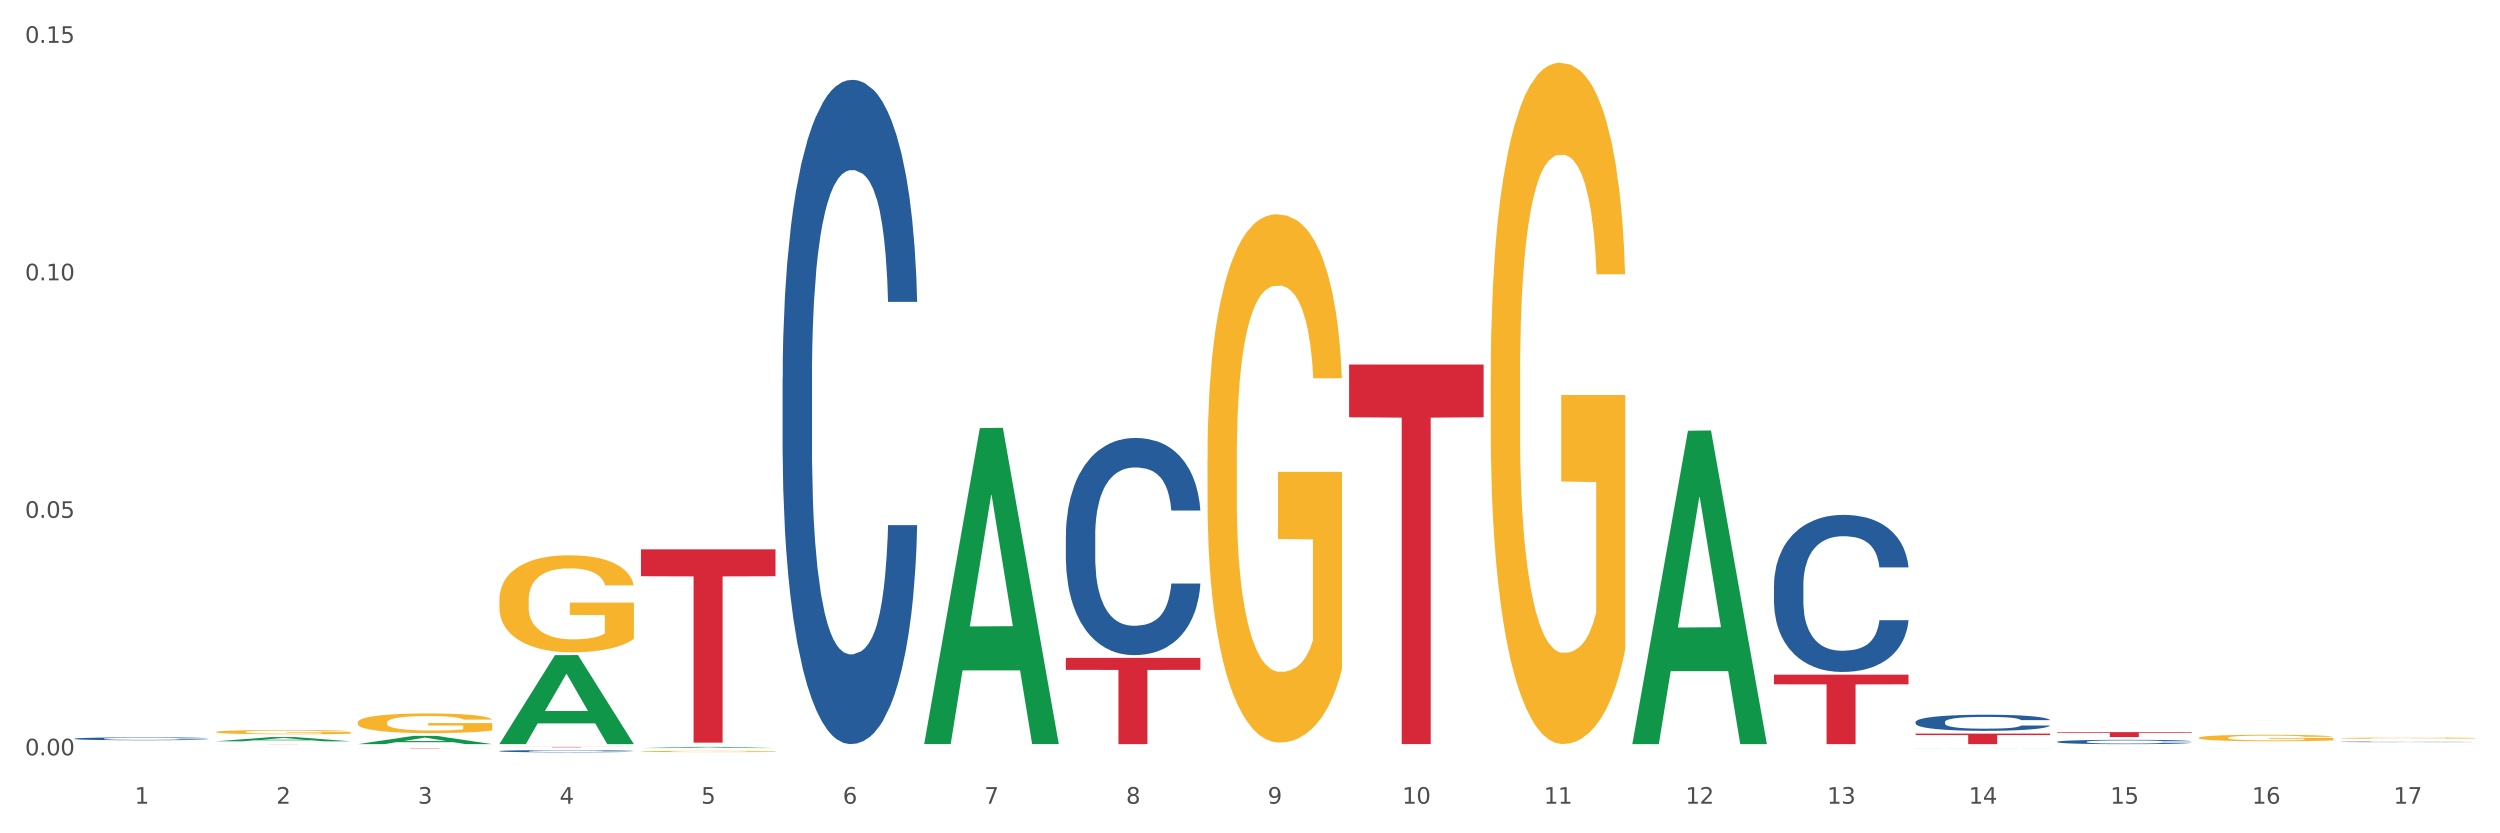 <?xml version="1.0" encoding="utf-8" standalone="no"?>
<!DOCTYPE svg PUBLIC "-//W3C//DTD SVG 1.1//EN"
  "http://www.w3.org/Graphics/SVG/1.1/DTD/svg11.dtd">
<svg xmlns:xlink="http://www.w3.org/1999/xlink" width="1080pt" height="360pt" viewBox="0 0 1080 360" xmlns="http://www.w3.org/2000/svg" version="1.1">
 <rect x="0" y="0" width="1080" height="360" fill="#333333" stroke="none"/>
 <defs>
  <style type="text/css">*{stroke-linejoin: round; stroke-linecap: butt}</style>
 </defs>
 <g id="figure_1">
  <g id="patch_1">
   <path d="M 0 360 
L 1080 360 
L 1080 0 
L 0 0 
z
" style="fill: #ffffff; stroke: #ffffff; stroke-linejoin: miter"/>
  </g>
  <g id="axes_1">
   <g id="matplotlib.axis_1">
    <g id="xtick_1">
     <g id="text_1">
      <!-- 1 -->
      <g style="fill: #4d4d4d" transform="translate(58.182 347.204) scale(0.096 -0.096)">
       <defs>
        <path id="DejaVuSans-31" d="M 794 531 
L 1825 531 
L 1825 4091 
L 703 3866 
L 703 4441 
L 1819 4666 
L 2450 4666 
L 2450 531 
L 3481 531 
L 3481 0 
L 794 0 
L 794 531 
z
" transform="scale(0.016)"/>
       </defs>
       <use xlink:href="#DejaVuSans-31"/>
      </g>
     </g>
    </g>
    <g id="xtick_2">
     <g id="text_2">
      <!-- 2 -->
      <g style="fill: #4d4d4d" transform="translate(119.364 347.204) scale(0.096 -0.096)">
       <defs>
        <path id="DejaVuSans-32" d="M 1228 531 
L 3431 531 
L 3431 0 
L 469 0 
L 469 531 
Q 828 903 1448 1529 
Q 2069 2156 2228 2338 
Q 2531 2678 2651 2914 
Q 2772 3150 2772 3378 
Q 2772 3750 2511 3984 
Q 2250 4219 1831 4219 
Q 1534 4219 1204 4116 
Q 875 4013 500 3803 
L 500 4441 
Q 881 4594 1212 4672 
Q 1544 4750 1819 4750 
Q 2544 4750 2975 4387 
Q 3406 4025 3406 3419 
Q 3406 3131 3298 2873 
Q 3191 2616 2906 2266 
Q 2828 2175 2409 1742 
Q 1991 1309 1228 531 
z
" transform="scale(0.016)"/>
       </defs>
       <use xlink:href="#DejaVuSans-32"/>
      </g>
     </g>
    </g>
    <g id="xtick_3">
     <g id="text_3">
      <!-- 3 -->
      <g style="fill: #4d4d4d" transform="translate(180.545 347.204) scale(0.096 -0.096)">
       <defs>
        <path id="DejaVuSans-33" d="M 2597 2516 
Q 3050 2419 3304 2112 
Q 3559 1806 3559 1356 
Q 3559 666 3084 287 
Q 2609 -91 1734 -91 
Q 1441 -91 1130 -33 
Q 819 25 488 141 
L 488 750 
Q 750 597 1062 519 
Q 1375 441 1716 441 
Q 2309 441 2620 675 
Q 2931 909 2931 1356 
Q 2931 1769 2642 2001 
Q 2353 2234 1838 2234 
L 1294 2234 
L 1294 2753 
L 1863 2753 
Q 2328 2753 2575 2939 
Q 2822 3125 2822 3475 
Q 2822 3834 2567 4026 
Q 2313 4219 1838 4219 
Q 1578 4219 1281 4162 
Q 984 4106 628 3988 
L 628 4550 
Q 988 4650 1302 4700 
Q 1616 4750 1894 4750 
Q 2613 4750 3031 4423 
Q 3450 4097 3450 3541 
Q 3450 3153 3228 2886 
Q 3006 2619 2597 2516 
z
" transform="scale(0.016)"/>
       </defs>
       <use xlink:href="#DejaVuSans-33"/>
      </g>
     </g>
    </g>
    <g id="xtick_4">
     <g id="text_4">
      <!-- 4 -->
      <g style="fill: #4d4d4d" transform="translate(241.726 347.204) scale(0.096 -0.096)">
       <defs>
        <path id="DejaVuSans-34" d="M 2419 4116 
L 825 1625 
L 2419 1625 
L 2419 4116 
z
M 2253 4666 
L 3047 4666 
L 3047 1625 
L 3713 1625 
L 3713 1100 
L 3047 1100 
L 3047 0 
L 2419 0 
L 2419 1100 
L 313 1100 
L 313 1709 
L 2253 4666 
z
" transform="scale(0.016)"/>
       </defs>
       <use xlink:href="#DejaVuSans-34"/>
      </g>
     </g>
    </g>
    <g id="xtick_5">
     <g id="text_5">
      <!-- 5 -->
      <g style="fill: #4d4d4d" transform="translate(302.908 347.204) scale(0.096 -0.096)">
       <defs>
        <path id="DejaVuSans-35" d="M 691 4666 
L 3169 4666 
L 3169 4134 
L 1269 4134 
L 1269 2991 
Q 1406 3038 1543 3061 
Q 1681 3084 1819 3084 
Q 2600 3084 3056 2656 
Q 3513 2228 3513 1497 
Q 3513 744 3044 326 
Q 2575 -91 1722 -91 
Q 1428 -91 1123 -41 
Q 819 9 494 109 
L 494 744 
Q 775 591 1075 516 
Q 1375 441 1709 441 
Q 2250 441 2565 725 
Q 2881 1009 2881 1497 
Q 2881 1984 2565 2268 
Q 2250 2553 1709 2553 
Q 1456 2553 1204 2497 
Q 953 2441 691 2322 
L 691 4666 
z
" transform="scale(0.016)"/>
       </defs>
       <use xlink:href="#DejaVuSans-35"/>
      </g>
     </g>
    </g>
    <g id="xtick_6">
     <g id="text_6">
      <!-- 6 -->
      <g style="fill: #4d4d4d" transform="translate(364.089 347.204) scale(0.096 -0.096)">
       <defs>
        <path id="DejaVuSans-36" d="M 2113 2584 
Q 1688 2584 1439 2293 
Q 1191 2003 1191 1497 
Q 1191 994 1439 701 
Q 1688 409 2113 409 
Q 2538 409 2786 701 
Q 3034 994 3034 1497 
Q 3034 2003 2786 2293 
Q 2538 2584 2113 2584 
z
M 3366 4563 
L 3366 3988 
Q 3128 4100 2886 4159 
Q 2644 4219 2406 4219 
Q 1781 4219 1451 3797 
Q 1122 3375 1075 2522 
Q 1259 2794 1537 2939 
Q 1816 3084 2150 3084 
Q 2853 3084 3261 2657 
Q 3669 2231 3669 1497 
Q 3669 778 3244 343 
Q 2819 -91 2113 -91 
Q 1303 -91 875 529 
Q 447 1150 447 2328 
Q 447 3434 972 4092 
Q 1497 4750 2381 4750 
Q 2619 4750 2861 4703 
Q 3103 4656 3366 4563 
z
" transform="scale(0.016)"/>
       </defs>
       <use xlink:href="#DejaVuSans-36"/>
      </g>
     </g>
    </g>
    <g id="xtick_7">
     <g id="text_7">
      <!-- 7 -->
      <g style="fill: #4d4d4d" transform="translate(425.271 347.204) scale(0.096 -0.096)">
       <defs>
        <path id="DejaVuSans-37" d="M 525 4666 
L 3525 4666 
L 3525 4397 
L 1831 0 
L 1172 0 
L 2766 4134 
L 525 4134 
L 525 4666 
z
" transform="scale(0.016)"/>
       </defs>
       <use xlink:href="#DejaVuSans-37"/>
      </g>
     </g>
    </g>
    <g id="xtick_8">
     <g id="text_8">
      <!-- 8 -->
      <g style="fill: #4d4d4d" transform="translate(486.452 347.204) scale(0.096 -0.096)">
       <defs>
        <path id="DejaVuSans-38" d="M 2034 2216 
Q 1584 2216 1326 1975 
Q 1069 1734 1069 1313 
Q 1069 891 1326 650 
Q 1584 409 2034 409 
Q 2484 409 2743 651 
Q 3003 894 3003 1313 
Q 3003 1734 2745 1975 
Q 2488 2216 2034 2216 
z
M 1403 2484 
Q 997 2584 770 2862 
Q 544 3141 544 3541 
Q 544 4100 942 4425 
Q 1341 4750 2034 4750 
Q 2731 4750 3128 4425 
Q 3525 4100 3525 3541 
Q 3525 3141 3298 2862 
Q 3072 2584 2669 2484 
Q 3125 2378 3379 2068 
Q 3634 1759 3634 1313 
Q 3634 634 3220 271 
Q 2806 -91 2034 -91 
Q 1263 -91 848 271 
Q 434 634 434 1313 
Q 434 1759 690 2068 
Q 947 2378 1403 2484 
z
M 1172 3481 
Q 1172 3119 1398 2916 
Q 1625 2713 2034 2713 
Q 2441 2713 2670 2916 
Q 2900 3119 2900 3481 
Q 2900 3844 2670 4047 
Q 2441 4250 2034 4250 
Q 1625 4250 1398 4047 
Q 1172 3844 1172 3481 
z
" transform="scale(0.016)"/>
       </defs>
       <use xlink:href="#DejaVuSans-38"/>
      </g>
     </g>
    </g>
    <g id="xtick_9">
     <g id="text_9">
      <!-- 9 -->
      <g style="fill: #4d4d4d" transform="translate(547.634 347.204) scale(0.096 -0.096)">
       <defs>
        <path id="DejaVuSans-39" d="M 703 97 
L 703 672 
Q 941 559 1184 500 
Q 1428 441 1663 441 
Q 2288 441 2617 861 
Q 2947 1281 2994 2138 
Q 2813 1869 2534 1725 
Q 2256 1581 1919 1581 
Q 1219 1581 811 2004 
Q 403 2428 403 3163 
Q 403 3881 828 4315 
Q 1253 4750 1959 4750 
Q 2769 4750 3195 4129 
Q 3622 3509 3622 2328 
Q 3622 1225 3098 567 
Q 2575 -91 1691 -91 
Q 1453 -91 1209 -44 
Q 966 3 703 97 
z
M 1959 2075 
Q 2384 2075 2632 2365 
Q 2881 2656 2881 3163 
Q 2881 3666 2632 3958 
Q 2384 4250 1959 4250 
Q 1534 4250 1286 3958 
Q 1038 3666 1038 3163 
Q 1038 2656 1286 2365 
Q 1534 2075 1959 2075 
z
" transform="scale(0.016)"/>
       </defs>
       <use xlink:href="#DejaVuSans-39"/>
      </g>
     </g>
    </g>
    <g id="xtick_10">
     <g id="text_10">
      <!-- 10 -->
      <g style="fill: #4d4d4d" transform="translate(605.761 347.204) scale(0.096 -0.096)">
       <defs>
        <path id="DejaVuSans-30" d="M 2034 4250 
Q 1547 4250 1301 3770 
Q 1056 3291 1056 2328 
Q 1056 1369 1301 889 
Q 1547 409 2034 409 
Q 2525 409 2770 889 
Q 3016 1369 3016 2328 
Q 3016 3291 2770 3770 
Q 2525 4250 2034 4250 
z
M 2034 4750 
Q 2819 4750 3233 4129 
Q 3647 3509 3647 2328 
Q 3647 1150 3233 529 
Q 2819 -91 2034 -91 
Q 1250 -91 836 529 
Q 422 1150 422 2328 
Q 422 3509 836 4129 
Q 1250 4750 2034 4750 
z
" transform="scale(0.016)"/>
       </defs>
       <use xlink:href="#DejaVuSans-31"/>
       <use xlink:href="#DejaVuSans-30" transform="translate(63.623 0)"/>
      </g>
     </g>
    </g>
    <g id="xtick_11">
     <g id="text_11">
      <!-- 11 -->
      <g style="fill: #4d4d4d" transform="translate(666.942 347.204) scale(0.096 -0.096)">
       <use xlink:href="#DejaVuSans-31"/>
       <use xlink:href="#DejaVuSans-31" transform="translate(63.623 0)"/>
      </g>
     </g>
    </g>
    <g id="xtick_12">
     <g id="text_12">
      <!-- 12 -->
      <g style="fill: #4d4d4d" transform="translate(728.124 347.204) scale(0.096 -0.096)">
       <use xlink:href="#DejaVuSans-31"/>
       <use xlink:href="#DejaVuSans-32" transform="translate(63.623 0)"/>
      </g>
     </g>
    </g>
    <g id="xtick_13">
     <g id="text_13">
      <!-- 13 -->
      <g style="fill: #4d4d4d" transform="translate(789.305 347.204) scale(0.096 -0.096)">
       <use xlink:href="#DejaVuSans-31"/>
       <use xlink:href="#DejaVuSans-33" transform="translate(63.623 0)"/>
      </g>
     </g>
    </g>
    <g id="xtick_14">
     <g id="text_14">
      <!-- 14 -->
      <g style="fill: #4d4d4d" transform="translate(850.487 347.204) scale(0.096 -0.096)">
       <use xlink:href="#DejaVuSans-31"/>
       <use xlink:href="#DejaVuSans-34" transform="translate(63.623 0)"/>
      </g>
     </g>
    </g>
    <g id="xtick_15">
     <g id="text_15">
      <!-- 15 -->
      <g style="fill: #4d4d4d" transform="translate(911.668 347.204) scale(0.096 -0.096)">
       <use xlink:href="#DejaVuSans-31"/>
       <use xlink:href="#DejaVuSans-35" transform="translate(63.623 0)"/>
      </g>
     </g>
    </g>
    <g id="xtick_16">
     <g id="text_16">
      <!-- 16 -->
      <g style="fill: #4d4d4d" transform="translate(972.849 347.204) scale(0.096 -0.096)">
       <use xlink:href="#DejaVuSans-31"/>
       <use xlink:href="#DejaVuSans-36" transform="translate(63.623 0)"/>
      </g>
     </g>
    </g>
    <g id="xtick_17">
     <g id="text_17">
      <!-- 17 -->
      <g style="fill: #4d4d4d" transform="translate(1034.031 347.204) scale(0.096 -0.096)">
       <use xlink:href="#DejaVuSans-31"/>
       <use xlink:href="#DejaVuSans-37" transform="translate(63.623 0)"/>
      </g>
     </g>
    </g>
    <g id="xtick_18"/>
    <g id="xtick_19"/>
    <g id="xtick_20"/>
    <g id="xtick_21"/>
    <g id="xtick_22"/>
    <g id="xtick_23"/>
    <g id="xtick_24"/>
    <g id="xtick_25"/>
    <g id="xtick_26"/>
    <g id="xtick_27"/>
    <g id="xtick_28"/>
    <g id="xtick_29"/>
    <g id="xtick_30"/>
    <g id="xtick_31"/>
    <g id="xtick_32"/>
    <g id="xtick_33"/>
   </g>
   <g id="matplotlib.axis_2">
    <g id="ytick_1">
     <g id="text_18">
      <!-- 0.00 -->
      <g style="fill: #4d4d4d" transform="translate(10.8 326.307) scale(0.096 -0.096)">
       <defs>
        <path id="DejaVuSans-2e" d="M 684 794 
L 1344 794 
L 1344 0 
L 684 0 
L 684 794 
z
" transform="scale(0.016)"/>
       </defs>
       <use xlink:href="#DejaVuSans-30"/>
       <use xlink:href="#DejaVuSans-2e" transform="translate(63.623 0)"/>
       <use xlink:href="#DejaVuSans-30" transform="translate(95.41 0)"/>
       <use xlink:href="#DejaVuSans-30" transform="translate(159.033 0)"/>
      </g>
     </g>
    </g>
    <g id="ytick_2">
     <g id="text_19">
      <!-- 0.05 -->
      <g style="fill: #4d4d4d" transform="translate(10.8 223.707) scale(0.096 -0.096)">
       <use xlink:href="#DejaVuSans-30"/>
       <use xlink:href="#DejaVuSans-2e" transform="translate(63.623 0)"/>
       <use xlink:href="#DejaVuSans-30" transform="translate(95.41 0)"/>
       <use xlink:href="#DejaVuSans-35" transform="translate(159.033 0)"/>
      </g>
     </g>
    </g>
    <g id="ytick_3">
     <g id="text_20">
      <!-- 0.10 -->
      <g style="fill: #4d4d4d" transform="translate(10.8 121.106) scale(0.096 -0.096)">
       <use xlink:href="#DejaVuSans-30"/>
       <use xlink:href="#DejaVuSans-2e" transform="translate(63.623 0)"/>
       <use xlink:href="#DejaVuSans-31" transform="translate(95.41 0)"/>
       <use xlink:href="#DejaVuSans-30" transform="translate(159.033 0)"/>
      </g>
     </g>
    </g>
    <g id="ytick_4">
     <g id="text_21">
      <!-- 0.15 -->
      <g style="fill: #4d4d4d" transform="translate(10.8 18.506) scale(0.096 -0.096)">
       <use xlink:href="#DejaVuSans-30"/>
       <use xlink:href="#DejaVuSans-2e" transform="translate(63.623 0)"/>
       <use xlink:href="#DejaVuSans-31" transform="translate(95.41 0)"/>
       <use xlink:href="#DejaVuSans-35" transform="translate(159.033 0)"/>
      </g>
     </g>
    </g>
    <g id="ytick_5"/>
    <g id="ytick_6"/>
    <g id="ytick_7"/>
   </g>
   <g id="PolyCollection_1">
    <path d="M 93.356 320.243 
L 93.416 320.241 
L 117.384 318.402 
L 127.331 318.401 
L 151.479 320.247 
L 139.974 320.247 
L 134.761 319.817 
L 110.014 319.817 
L 109.834 319.824 
L 104.801 320.247 
L 93.356 320.247 
L 93.356 320.243 
L 113.13 319.56 
L 131.645 319.558 
L 122.478 318.794 
L 122.358 318.791 
L 122.238 318.796 
L 113.07 319.558 
L 113.13 319.56 
L 93.356 320.243 
z
" clip-path="url(#p16cf35b313)" style="fill: #109648"/>
    <path d="M 215.719 322.66 
L 273.842 322.66 
L 273.842 322.685 
L 250.978 322.685 
L 250.978 322.844 
L 238.445 322.844 
L 238.445 322.685 
L 215.719 322.685 
L 215.719 322.66 
L 215.719 322.66 
z
" clip-path="url(#p16cf35b313)" style="fill: #d62839"/>
    <path d="M 276.901 237.315 
L 335.023 237.315 
L 335.023 248.921 
L 312.16 248.999 
L 312.16 320.831 
L 299.626 320.831 
L 299.626 248.999 
L 276.901 248.921 
L 276.901 237.393 
L 276.901 237.315 
z
" clip-path="url(#p16cf35b313)" style="fill: #d62839"/>
    <path d="M 460.445 284.191 
L 518.567 284.191 
L 518.567 289.373 
L 495.704 289.408 
L 495.704 321.477 
L 483.17 321.477 
L 483.17 289.408 
L 460.445 289.373 
L 460.445 284.226 
L 460.445 284.191 
z
" clip-path="url(#p16cf35b313)" style="fill: #d62839"/>
    <path d="M 766.352 291.467 
L 824.474 291.467 
L 824.474 295.638 
L 801.611 295.666 
L 801.611 321.477 
L 789.078 321.477 
L 789.078 295.666 
L 766.352 295.638 
L 766.352 291.495 
L 766.352 291.467 
z
" clip-path="url(#p16cf35b313)" style="fill: #d62839"/>
    <path d="M 827.533 316.907 
L 885.656 316.907 
L 885.656 317.542 
L 862.792 317.546 
L 862.792 321.477 
L 850.259 321.477 
L 850.259 317.546 
L 827.533 317.542 
L 827.533 316.911 
L 827.533 316.907 
z
" clip-path="url(#p16cf35b313)" style="fill: #d62839"/>
    <path d="M 888.715 316.286 
L 946.837 316.286 
L 946.837 316.584 
L 923.974 316.586 
L 923.974 318.424 
L 911.44 318.424 
L 911.44 316.586 
L 888.715 316.584 
L 888.715 316.288 
L 888.715 316.286 
z
" clip-path="url(#p16cf35b313)" style="fill: #d62839"/>
    <path d="M 93.356 316.22 
L 93.425 316.218 
L 93.425 316.157 
L 93.562 316.104 
L 94.248 315.977 
L 95.278 315.872 
L 96.033 315.816 
L 96.787 315.77 
L 97.68 315.725 
L 98.778 315.677 
L 100.768 315.608 
L 102.003 315.572 
L 103.512 315.535 
L 106.257 315.481 
L 108.247 315.45 
L 110.306 315.425 
L 113.668 315.394 
L 115.864 315.38 
L 118.197 315.37 
L 121.011 315.364 
L 123.138 315.362 
L 127.804 315.367 
L 131.784 315.382 
L 133.706 315.394 
L 136.176 315.414 
L 137.48 315.428 
L 139.607 315.455 
L 141.803 315.491 
L 143.313 315.521 
L 145.577 315.579 
L 147.293 315.636 
L 148.871 315.708 
L 149.695 315.757 
L 150.312 315.803 
L 150.861 315.855 
L 151.41 315.938 
L 139.058 315.938 
L 138.578 315.879 
L 137.823 315.823 
L 136.725 315.769 
L 135.764 315.735 
L 134.118 315.692 
L 132.608 315.665 
L 131.03 315.645 
L 129.108 315.628 
L 127.599 315.62 
L 125.471 315.613 
L 121.285 315.614 
L 118.472 315.628 
L 116.55 315.645 
L 115.315 315.66 
L 114.217 315.677 
L 112.982 315.701 
L 111.541 315.737 
L 110.512 315.769 
L 109.482 315.809 
L 108.659 315.85 
L 107.904 315.898 
L 107.287 315.948 
L 106.806 316.001 
L 106.394 316.065 
L 106.051 316.172 
L 106.051 316.405 
L 106.189 316.457 
L 106.532 316.527 
L 106.943 316.579 
L 107.63 316.642 
L 108.247 316.684 
L 109.414 316.745 
L 110.718 316.796 
L 111.747 316.828 
L 112.776 316.856 
L 114.56 316.893 
L 116.55 316.923 
L 118.266 316.942 
L 120.599 316.959 
L 122.177 316.966 
L 123.55 316.969 
L 126.912 316.969 
L 129.314 316.964 
L 131.99 316.952 
L 134.049 316.937 
L 135.764 316.918 
L 137.686 316.888 
L 138.921 316.859 
L 138.921 316.505 
L 123.824 316.503 
L 123.824 316.267 
L 151.479 316.267 
L 151.479 316.959 
L 150.312 316.995 
L 149.008 317.027 
L 147.636 317.056 
L 145.577 317.091 
L 143.107 317.125 
L 140.911 317.149 
L 138.578 317.169 
L 135.833 317.188 
L 132.265 317.205 
L 130.069 317.212 
L 127.324 317.217 
L 124.099 317.218 
L 121.285 317.215 
L 118.54 317.207 
L 115.658 317.191 
L 112.845 317.169 
L 110.718 317.147 
L 108.59 317.12 
L 106.326 317.084 
L 104.542 317.051 
L 103.169 317.02 
L 101.66 316.981 
L 100.013 316.93 
L 98.778 316.884 
L 97.68 316.837 
L 96.513 316.776 
L 95.69 316.723 
L 94.866 316.657 
L 94.386 316.608 
L 93.837 316.532 
L 93.425 316.425 
L 93.356 316.22 
z
" clip-path="url(#p16cf35b313)" style="fill: #f7b32b"/>
    <path d="M 1011.078 320.474 
L 1011.146 320.473 
L 1011.146 320.466 
L 1011.352 320.457 
L 1012.108 320.439 
L 1013.07 320.425 
L 1014.719 320.409 
L 1015.612 320.402 
L 1016.78 320.395 
L 1019.185 320.383 
L 1021.933 320.373 
L 1023.856 320.367 
L 1025.299 320.363 
L 1028.528 320.357 
L 1030.383 320.354 
L 1032.307 320.352 
L 1033.956 320.35 
L 1036.704 320.349 
L 1038.902 320.348 
L 1041.444 320.348 
L 1043.574 320.348 
L 1046.391 320.349 
L 1050.513 320.352 
L 1052.093 320.354 
L 1054.223 320.357 
L 1056.421 320.361 
L 1058.208 320.365 
L 1060.269 320.371 
L 1062.398 320.379 
L 1064.46 320.388 
L 1065.902 320.397 
L 1067.07 320.407 
L 1068.101 320.418 
L 1068.856 320.431 
L 1069.2 320.441 
L 1056.627 320.441 
L 1056.284 320.432 
L 1055.597 320.422 
L 1054.91 320.415 
L 1054.154 320.409 
L 1052.986 320.403 
L 1051.956 320.399 
L 1050.238 320.394 
L 1048.658 320.391 
L 1047.353 320.389 
L 1045.772 320.387 
L 1042.406 320.386 
L 1040.001 320.386 
L 1038.49 320.386 
L 1036.635 320.388 
L 1035.055 320.389 
L 1033.2 320.392 
L 1031.757 320.396 
L 1030.314 320.4 
L 1029.49 320.403 
L 1028.253 320.409 
L 1027.429 320.413 
L 1026.33 320.421 
L 1025.711 320.427 
L 1024.612 320.442 
L 1024.131 320.452 
L 1023.925 320.46 
L 1023.788 320.468 
L 1023.788 320.508 
L 1024.2 320.526 
L 1024.543 320.534 
L 1025.093 320.542 
L 1026.124 320.554 
L 1027.635 320.565 
L 1029.215 320.573 
L 1030.52 320.577 
L 1031.757 320.581 
L 1032.994 320.584 
L 1034.505 320.586 
L 1035.742 320.588 
L 1037.597 320.59 
L 1039.795 320.59 
L 1041.513 320.59 
L 1045.017 320.589 
L 1046.597 320.588 
L 1048.108 320.586 
L 1049.757 320.583 
L 1051.063 320.58 
L 1051.818 320.578 
L 1053.055 320.573 
L 1054.017 320.568 
L 1054.841 320.562 
L 1055.391 320.557 
L 1056.009 320.549 
L 1056.49 320.54 
L 1056.627 320.536 
L 1069.2 320.536 
L 1068.925 320.545 
L 1068.444 320.554 
L 1067.482 320.566 
L 1066.727 320.573 
L 1065.559 320.581 
L 1064.322 320.588 
L 1062.605 320.596 
L 1061.024 320.602 
L 1059.376 320.607 
L 1057.589 320.612 
L 1054.36 320.618 
L 1053.192 320.62 
L 1050.719 320.623 
L 1048.795 320.625 
L 1045.979 320.627 
L 1043.093 320.628 
L 1040.07 320.628 
L 1037.391 320.628 
L 1034.437 320.626 
L 1032.582 320.625 
L 1030.52 320.622 
L 1028.116 320.619 
L 1025.849 320.614 
L 1023.719 320.609 
L 1021.727 320.603 
L 1019.872 320.597 
L 1017.467 320.586 
L 1015.681 320.575 
L 1014.375 320.565 
L 1013.482 320.556 
L 1012.589 320.546 
L 1012.108 320.538 
L 1011.352 320.52 
L 1011.078 320.504 
L 1011.078 320.474 
z
" clip-path="url(#p16cf35b313)" style="fill: #255c99"/>
    <path d="M 888.715 320.447 
L 888.784 320.445 
L 888.784 320.397 
L 888.99 320.333 
L 889.745 320.213 
L 890.707 320.122 
L 892.356 320.016 
L 893.249 319.972 
L 894.417 319.922 
L 896.822 319.842 
L 899.57 319.774 
L 901.493 319.736 
L 902.936 319.712 
L 906.165 319.67 
L 908.02 319.651 
L 909.944 319.635 
L 911.593 319.625 
L 914.341 319.613 
L 916.539 319.608 
L 919.081 319.606 
L 921.211 319.608 
L 924.028 319.615 
L 928.15 319.635 
L 929.73 319.647 
L 931.86 319.668 
L 934.058 319.695 
L 935.845 319.723 
L 937.906 319.762 
L 940.036 319.813 
L 942.097 319.878 
L 943.539 319.938 
L 944.707 320.001 
L 945.738 320.078 
L 946.494 320.162 
L 946.837 320.232 
L 934.265 320.232 
L 933.921 320.169 
L 933.234 320.1 
L 932.547 320.054 
L 931.791 320.016 
L 930.623 319.974 
L 929.593 319.946 
L 927.875 319.914 
L 926.295 319.893 
L 924.99 319.881 
L 923.41 319.871 
L 920.043 319.861 
L 917.639 319.861 
L 916.127 319.864 
L 914.272 319.873 
L 912.692 319.885 
L 910.837 319.905 
L 909.394 319.928 
L 907.952 319.957 
L 907.127 319.977 
L 905.89 320.015 
L 905.066 320.046 
L 903.967 320.098 
L 903.348 320.136 
L 902.249 320.233 
L 901.768 320.305 
L 901.562 320.355 
L 901.425 320.409 
L 901.425 320.676 
L 901.837 320.796 
L 902.181 320.847 
L 902.73 320.905 
L 903.761 320.98 
L 905.272 321.054 
L 906.852 321.107 
L 908.158 321.139 
L 909.394 321.163 
L 910.631 321.182 
L 912.142 321.199 
L 913.379 321.209 
L 915.234 321.219 
L 917.432 321.224 
L 919.15 321.224 
L 922.654 321.216 
L 924.234 321.207 
L 925.745 321.195 
L 927.394 321.177 
L 928.7 321.156 
L 929.455 321.141 
L 930.692 321.108 
L 931.654 321.074 
L 932.478 321.035 
L 933.028 321.001 
L 933.646 320.949 
L 934.127 320.891 
L 934.265 320.861 
L 946.837 320.861 
L 946.562 320.922 
L 946.081 320.982 
L 945.12 321.062 
L 944.364 321.108 
L 943.196 321.165 
L 941.959 321.212 
L 940.242 321.265 
L 938.662 321.305 
L 937.013 321.339 
L 935.226 321.37 
L 931.997 321.412 
L 930.829 321.424 
L 928.356 321.445 
L 926.433 321.457 
L 923.616 321.469 
L 920.73 321.476 
L 917.707 321.477 
L 915.028 321.474 
L 912.074 321.464 
L 910.219 321.453 
L 908.158 321.438 
L 905.753 321.414 
L 903.486 321.385 
L 901.356 321.351 
L 899.364 321.312 
L 897.509 321.267 
L 895.104 321.194 
L 893.318 321.122 
L 892.013 321.055 
L 891.119 320.999 
L 890.226 320.927 
L 889.745 320.878 
L 888.99 320.758 
L 888.715 320.647 
L 888.715 320.447 
z
" clip-path="url(#p16cf35b313)" style="fill: #255c99"/>
    <path d="M 827.533 311.888 
L 827.602 311.882 
L 827.602 311.704 
L 827.808 311.462 
L 828.564 311.017 
L 829.526 310.68 
L 831.175 310.285 
L 832.068 310.12 
L 833.236 309.935 
L 835.64 309.636 
L 838.388 309.382 
L 840.312 309.242 
L 841.755 309.153 
L 844.984 308.994 
L 846.839 308.924 
L 848.762 308.866 
L 850.411 308.828 
L 853.159 308.784 
L 855.358 308.765 
L 857.9 308.758 
L 860.03 308.765 
L 862.847 308.79 
L 866.969 308.866 
L 868.549 308.911 
L 870.679 308.987 
L 872.877 309.089 
L 874.663 309.191 
L 876.724 309.337 
L 878.854 309.528 
L 880.915 309.77 
L 882.358 309.993 
L 883.526 310.228 
L 884.557 310.514 
L 885.312 310.826 
L 885.656 311.087 
L 873.083 311.087 
L 872.74 310.851 
L 872.053 310.597 
L 871.366 310.425 
L 870.61 310.285 
L 869.442 310.126 
L 868.411 310.024 
L 866.694 309.903 
L 865.114 309.827 
L 863.808 309.783 
L 862.228 309.744 
L 858.862 309.706 
L 856.457 309.706 
L 854.946 309.719 
L 853.091 309.751 
L 851.511 309.795 
L 849.656 309.872 
L 848.213 309.954 
L 846.77 310.063 
L 845.946 310.139 
L 844.709 310.279 
L 843.885 310.393 
L 842.785 310.591 
L 842.167 310.731 
L 841.068 311.093 
L 840.587 311.36 
L 840.381 311.545 
L 840.243 311.748 
L 840.243 312.741 
L 840.656 313.186 
L 840.999 313.377 
L 841.549 313.593 
L 842.579 313.873 
L 844.091 314.147 
L 845.671 314.344 
L 846.976 314.465 
L 848.213 314.554 
L 849.45 314.624 
L 850.961 314.688 
L 852.198 314.726 
L 854.053 314.764 
L 856.251 314.783 
L 857.969 314.783 
L 861.472 314.751 
L 863.053 314.719 
L 864.564 314.675 
L 866.213 314.605 
L 867.518 314.529 
L 868.274 314.471 
L 869.511 314.35 
L 870.472 314.223 
L 871.297 314.077 
L 871.847 313.95 
L 872.465 313.759 
L 872.946 313.542 
L 873.083 313.428 
L 885.656 313.428 
L 885.381 313.657 
L 884.9 313.88 
L 883.938 314.179 
L 883.182 314.35 
L 882.015 314.56 
L 880.778 314.739 
L 879.06 314.936 
L 877.48 315.082 
L 875.831 315.209 
L 874.045 315.324 
L 870.816 315.483 
L 869.648 315.527 
L 867.175 315.604 
L 865.251 315.648 
L 862.434 315.693 
L 859.549 315.718 
L 856.526 315.725 
L 853.846 315.712 
L 850.892 315.674 
L 849.037 315.636 
L 846.976 315.578 
L 844.572 315.489 
L 842.304 315.381 
L 840.175 315.254 
L 838.182 315.108 
L 836.327 314.942 
L 833.923 314.669 
L 832.136 314.401 
L 830.831 314.153 
L 829.938 313.943 
L 829.045 313.676 
L 828.564 313.492 
L 827.808 313.046 
L 827.533 312.633 
L 827.533 311.888 
z
" clip-path="url(#p16cf35b313)" style="fill: #255c99"/>
    <path d="M 766.352 252.918 
L 766.421 252.856 
L 766.421 251.121 
L 766.627 248.766 
L 767.383 244.428 
L 768.344 241.144 
L 769.993 237.302 
L 770.886 235.69 
L 772.054 233.893 
L 774.459 230.981 
L 777.207 228.502 
L 779.131 227.139 
L 780.573 226.271 
L 783.802 224.722 
L 785.657 224.04 
L 787.581 223.483 
L 789.23 223.111 
L 791.978 222.677 
L 794.177 222.491 
L 796.719 222.429 
L 798.848 222.491 
L 801.665 222.739 
L 805.787 223.483 
L 807.367 223.916 
L 809.497 224.66 
L 811.696 225.651 
L 813.482 226.643 
L 815.543 228.068 
L 817.673 229.927 
L 819.734 232.282 
L 821.177 234.451 
L 822.345 236.744 
L 823.375 239.532 
L 824.131 242.569 
L 824.474 245.11 
L 811.902 245.11 
L 811.558 242.817 
L 810.871 240.338 
L 810.184 238.665 
L 809.428 237.302 
L 808.261 235.752 
L 807.23 234.761 
L 805.512 233.583 
L 803.932 232.84 
L 802.627 232.406 
L 801.047 232.034 
L 797.68 231.662 
L 795.276 231.662 
L 793.764 231.786 
L 791.909 232.096 
L 790.329 232.53 
L 788.474 233.274 
L 787.031 234.079 
L 785.589 235.133 
L 784.764 235.876 
L 783.528 237.24 
L 782.703 238.355 
L 781.604 240.276 
L 780.986 241.639 
L 779.886 245.172 
L 779.405 247.774 
L 779.199 249.571 
L 779.062 251.554 
L 779.062 261.221 
L 779.474 265.559 
L 779.818 267.418 
L 780.367 269.525 
L 781.398 272.252 
L 782.909 274.917 
L 784.489 276.838 
L 785.795 278.015 
L 787.031 278.883 
L 788.268 279.564 
L 789.78 280.184 
L 791.016 280.556 
L 792.871 280.928 
L 795.07 281.113 
L 796.787 281.113 
L 800.291 280.804 
L 801.871 280.494 
L 803.383 280.06 
L 805.032 279.378 
L 806.337 278.635 
L 807.093 278.077 
L 808.329 276.9 
L 809.291 275.66 
L 810.116 274.235 
L 810.665 272.996 
L 811.283 271.136 
L 811.764 269.03 
L 811.902 267.914 
L 824.474 267.914 
L 824.2 270.145 
L 823.719 272.314 
L 822.757 275.226 
L 822.001 276.9 
L 820.833 278.945 
L 819.596 280.68 
L 817.879 282.601 
L 816.299 284.026 
L 814.65 285.265 
L 812.864 286.381 
L 809.635 287.93 
L 808.467 288.364 
L 805.993 289.107 
L 804.07 289.541 
L 801.253 289.975 
L 798.367 290.223 
L 795.344 290.285 
L 792.665 290.161 
L 789.711 289.789 
L 787.856 289.417 
L 785.795 288.859 
L 783.39 287.992 
L 781.123 286.938 
L 778.993 285.699 
L 777.001 284.274 
L 775.146 282.663 
L 772.741 279.998 
L 770.955 277.395 
L 769.65 274.979 
L 768.757 272.934 
L 767.863 270.331 
L 767.383 268.534 
L 766.627 264.196 
L 766.352 260.168 
L 766.352 252.918 
z
" clip-path="url(#p16cf35b313)" style="fill: #255c99"/>
    <path d="M 460.445 231.351 
L 460.514 231.265 
L 460.514 228.866 
L 460.72 225.611 
L 461.475 219.614 
L 462.437 215.073 
L 464.086 209.762 
L 464.979 207.534 
L 466.147 205.05 
L 468.552 201.024 
L 471.3 197.597 
L 473.224 195.712 
L 474.666 194.513 
L 477.895 192.371 
L 479.75 191.429 
L 481.674 190.658 
L 483.323 190.144 
L 486.071 189.544 
L 488.269 189.287 
L 490.811 189.201 
L 492.941 189.287 
L 495.758 189.63 
L 499.88 190.658 
L 501.46 191.257 
L 503.59 192.285 
L 505.789 193.656 
L 507.575 195.027 
L 509.636 196.997 
L 511.766 199.567 
L 513.827 202.823 
L 515.27 205.821 
L 516.437 208.991 
L 517.468 212.846 
L 518.224 217.044 
L 518.567 220.556 
L 505.995 220.556 
L 505.651 217.386 
L 504.964 213.96 
L 504.277 211.647 
L 503.521 209.762 
L 502.353 207.62 
L 501.323 206.249 
L 499.605 204.622 
L 498.025 203.594 
L 496.72 202.994 
L 495.14 202.48 
L 491.773 201.966 
L 489.369 201.966 
L 487.857 202.137 
L 486.002 202.566 
L 484.422 203.165 
L 482.567 204.193 
L 481.124 205.307 
L 479.682 206.763 
L 478.857 207.791 
L 477.621 209.676 
L 476.796 211.218 
L 475.697 213.874 
L 475.079 215.759 
L 473.979 220.642 
L 473.498 224.24 
L 473.292 226.724 
L 473.155 229.466 
L 473.155 242.83 
L 473.567 248.827 
L 473.911 251.397 
L 474.46 254.31 
L 475.491 258.079 
L 477.002 261.763 
L 478.582 264.419 
L 479.888 266.047 
L 481.124 267.246 
L 482.361 268.188 
L 483.872 269.045 
L 485.109 269.559 
L 486.964 270.073 
L 489.163 270.33 
L 490.88 270.33 
L 494.384 269.902 
L 495.964 269.473 
L 497.476 268.874 
L 499.124 267.931 
L 500.43 266.903 
L 501.186 266.132 
L 502.422 264.505 
L 503.384 262.791 
L 504.208 260.821 
L 504.758 259.107 
L 505.376 256.537 
L 505.857 253.625 
L 505.995 252.083 
L 518.567 252.083 
L 518.292 255.167 
L 517.812 258.165 
L 516.85 262.192 
L 516.094 264.505 
L 514.926 267.332 
L 513.689 269.73 
L 511.972 272.386 
L 510.392 274.357 
L 508.743 276.07 
L 506.957 277.612 
L 503.728 279.754 
L 502.56 280.353 
L 500.086 281.381 
L 498.163 281.981 
L 495.346 282.581 
L 492.46 282.924 
L 489.437 283.009 
L 486.758 282.838 
L 483.804 282.324 
L 481.949 281.81 
L 479.888 281.039 
L 477.483 279.839 
L 475.216 278.383 
L 473.086 276.67 
L 471.094 274.699 
L 469.239 272.472 
L 466.834 268.788 
L 465.048 265.19 
L 463.743 261.849 
L 462.849 259.022 
L 461.956 255.424 
L 461.475 252.939 
L 460.72 246.942 
L 460.445 241.374 
L 460.445 231.351 
z
" clip-path="url(#p16cf35b313)" style="fill: #255c99"/>
    <path d="M 338.082 163.43 
L 338.151 163.168 
L 338.151 155.829 
L 338.357 145.87 
L 339.113 127.524 
L 340.074 113.634 
L 341.723 97.385 
L 342.616 90.57 
L 343.784 82.97 
L 346.189 70.652 
L 348.937 60.168 
L 350.861 54.403 
L 352.304 50.733 
L 355.533 44.181 
L 357.387 41.298 
L 359.311 38.94 
L 360.96 37.367 
L 363.708 35.532 
L 365.907 34.746 
L 368.449 34.484 
L 370.578 34.746 
L 373.395 35.795 
L 377.517 38.94 
L 379.097 40.774 
L 381.227 43.919 
L 383.426 48.113 
L 385.212 52.306 
L 387.273 58.334 
L 389.403 66.196 
L 391.464 76.156 
L 392.907 85.329 
L 394.075 95.026 
L 395.105 106.82 
L 395.861 119.662 
L 396.204 130.407 
L 383.632 130.407 
L 383.288 120.71 
L 382.601 110.227 
L 381.914 103.15 
L 381.159 97.385 
L 379.991 90.832 
L 378.96 86.639 
L 377.243 81.659 
L 375.662 78.514 
L 374.357 76.68 
L 372.777 75.107 
L 369.41 73.535 
L 367.006 73.535 
L 365.494 74.059 
L 363.639 75.369 
L 362.059 77.204 
L 360.204 80.349 
L 358.762 83.756 
L 357.319 88.212 
L 356.494 91.357 
L 355.258 97.122 
L 354.433 101.84 
L 353.334 109.965 
L 352.716 115.73 
L 351.616 130.669 
L 351.136 141.677 
L 350.929 149.277 
L 350.792 157.664 
L 350.792 198.549 
L 351.204 216.895 
L 351.548 224.758 
L 352.097 233.669 
L 353.128 245.2 
L 354.639 256.47 
L 356.22 264.595 
L 357.525 269.574 
L 358.762 273.243 
L 359.998 276.126 
L 361.51 278.747 
L 362.746 280.32 
L 364.601 281.892 
L 366.8 282.678 
L 368.517 282.678 
L 372.021 281.368 
L 373.601 280.058 
L 375.113 278.223 
L 376.762 275.34 
L 378.067 272.195 
L 378.823 269.836 
L 380.059 264.857 
L 381.021 259.615 
L 381.846 253.587 
L 382.395 248.345 
L 383.014 240.483 
L 383.494 231.572 
L 383.632 226.854 
L 396.204 226.854 
L 395.93 236.289 
L 395.449 245.462 
L 394.487 257.78 
L 393.731 264.857 
L 392.563 273.505 
L 391.327 280.844 
L 389.609 288.968 
L 388.029 294.996 
L 386.38 300.238 
L 384.594 304.956 
L 381.365 311.508 
L 380.197 313.342 
L 377.723 316.487 
L 375.8 318.322 
L 372.983 320.157 
L 370.097 321.205 
L 367.075 321.467 
L 364.395 320.943 
L 361.441 319.37 
L 359.586 317.798 
L 357.525 315.439 
L 355.12 311.77 
L 352.853 307.314 
L 350.723 302.073 
L 348.731 296.045 
L 346.876 289.231 
L 344.471 277.961 
L 342.685 266.953 
L 341.38 256.732 
L 340.487 248.083 
L 339.594 237.076 
L 339.113 229.475 
L 338.357 211.129 
L 338.082 194.094 
L 338.082 163.43 
z
" clip-path="url(#p16cf35b313)" style="fill: #255c99"/>
    <path d="M 215.719 324.47 
L 215.788 324.469 
L 215.788 324.444 
L 215.994 324.409 
L 216.75 324.346 
L 217.712 324.299 
L 219.36 324.243 
L 220.254 324.219 
L 221.422 324.193 
L 223.826 324.151 
L 226.574 324.115 
L 228.498 324.095 
L 229.941 324.083 
L 233.17 324.06 
L 235.025 324.05 
L 236.948 324.042 
L 238.597 324.037 
L 241.345 324.03 
L 243.544 324.028 
L 246.086 324.027 
L 248.216 324.028 
L 251.032 324.031 
L 255.155 324.042 
L 256.735 324.048 
L 258.864 324.059 
L 261.063 324.074 
L 262.849 324.088 
L 264.91 324.109 
L 267.04 324.136 
L 269.101 324.17 
L 270.544 324.201 
L 271.712 324.235 
L 272.742 324.275 
L 273.498 324.319 
L 273.842 324.356 
L 261.269 324.356 
L 260.926 324.323 
L 260.238 324.287 
L 259.551 324.263 
L 258.796 324.243 
L 257.628 324.22 
L 256.597 324.206 
L 254.88 324.189 
L 253.3 324.178 
L 251.994 324.172 
L 250.414 324.166 
L 247.048 324.161 
L 244.643 324.161 
L 243.132 324.163 
L 241.277 324.167 
L 239.696 324.173 
L 237.841 324.184 
L 236.399 324.196 
L 234.956 324.211 
L 234.132 324.222 
L 232.895 324.242 
L 232.07 324.258 
L 230.971 324.286 
L 230.353 324.306 
L 229.254 324.357 
L 228.773 324.395 
L 228.567 324.421 
L 228.429 324.45 
L 228.429 324.59 
L 228.841 324.653 
L 229.185 324.68 
L 229.735 324.711 
L 230.765 324.751 
L 232.277 324.789 
L 233.857 324.817 
L 235.162 324.834 
L 236.399 324.847 
L 237.635 324.857 
L 239.147 324.866 
L 240.383 324.871 
L 242.238 324.877 
L 244.437 324.879 
L 246.154 324.879 
L 249.658 324.875 
L 251.238 324.87 
L 252.75 324.864 
L 254.399 324.854 
L 255.704 324.843 
L 256.46 324.835 
L 257.696 324.818 
L 258.658 324.8 
L 259.483 324.779 
L 260.032 324.761 
L 260.651 324.734 
L 261.132 324.704 
L 261.269 324.688 
L 273.842 324.688 
L 273.567 324.72 
L 273.086 324.752 
L 272.124 324.794 
L 271.368 324.818 
L 270.2 324.848 
L 268.964 324.873 
L 267.246 324.901 
L 265.666 324.922 
L 264.017 324.94 
L 262.231 324.956 
L 259.002 324.978 
L 257.834 324.985 
L 255.361 324.996 
L 253.437 325.002 
L 250.62 325.008 
L 247.735 325.012 
L 244.712 325.013 
L 242.032 325.011 
L 239.078 325.005 
L 237.223 325 
L 235.162 324.992 
L 232.757 324.979 
L 230.49 324.964 
L 228.361 324.946 
L 226.368 324.925 
L 224.513 324.902 
L 222.109 324.863 
L 220.322 324.825 
L 219.017 324.79 
L 218.124 324.761 
L 217.231 324.723 
L 216.75 324.697 
L 215.994 324.634 
L 215.719 324.575 
L 215.719 324.47 
z
" clip-path="url(#p16cf35b313)" style="fill: #255c99"/>
    <path d="M 32.175 319.104 
L 32.244 319.103 
L 32.244 319.072 
L 32.45 319.028 
L 33.206 318.949 
L 34.167 318.889 
L 35.816 318.819 
L 36.709 318.79 
L 37.877 318.757 
L 40.282 318.704 
L 43.03 318.658 
L 44.954 318.633 
L 46.396 318.617 
L 49.625 318.589 
L 51.48 318.577 
L 53.404 318.567 
L 55.053 318.56 
L 57.801 318.552 
L 60 318.548 
L 62.542 318.547 
L 64.671 318.548 
L 67.488 318.553 
L 71.61 318.567 
L 73.19 318.574 
L 75.32 318.588 
L 77.519 318.606 
L 79.305 318.624 
L 81.366 318.65 
L 83.496 318.684 
L 85.557 318.727 
L 87 318.767 
L 88.168 318.809 
L 89.198 318.86 
L 89.954 318.915 
L 90.297 318.962 
L 77.725 318.962 
L 77.381 318.92 
L 76.694 318.874 
L 76.007 318.844 
L 75.251 318.819 
L 74.084 318.791 
L 73.053 318.773 
L 71.335 318.751 
L 69.755 318.737 
L 68.45 318.73 
L 66.87 318.723 
L 63.503 318.716 
L 61.099 318.716 
L 59.587 318.718 
L 57.732 318.724 
L 56.152 318.732 
L 54.297 318.745 
L 52.854 318.76 
L 51.412 318.779 
L 50.587 318.793 
L 49.351 318.818 
L 48.526 318.838 
L 47.427 318.873 
L 46.809 318.898 
L 45.709 318.963 
L 45.228 319.01 
L 45.022 319.043 
L 44.885 319.079 
L 44.885 319.256 
L 45.297 319.335 
L 45.641 319.369 
L 46.19 319.408 
L 47.221 319.458 
L 48.732 319.506 
L 50.312 319.541 
L 51.618 319.563 
L 52.854 319.579 
L 54.091 319.591 
L 55.603 319.603 
L 56.839 319.609 
L 58.694 319.616 
L 60.893 319.62 
L 62.61 319.62 
L 66.114 319.614 
L 67.694 319.608 
L 69.206 319.6 
L 70.855 319.588 
L 72.16 319.574 
L 72.916 319.564 
L 74.152 319.543 
L 75.114 319.52 
L 75.939 319.494 
L 76.488 319.471 
L 77.106 319.437 
L 77.587 319.399 
L 77.725 319.378 
L 90.297 319.378 
L 90.023 319.419 
L 89.542 319.459 
L 88.58 319.512 
L 87.824 319.543 
L 86.656 319.58 
L 85.419 319.612 
L 83.702 319.647 
L 82.122 319.673 
L 80.473 319.695 
L 78.687 319.716 
L 75.458 319.744 
L 74.29 319.752 
L 71.816 319.766 
L 69.893 319.774 
L 67.076 319.781 
L 64.19 319.786 
L 61.167 319.787 
L 58.488 319.785 
L 55.534 319.778 
L 53.679 319.771 
L 51.618 319.761 
L 49.213 319.745 
L 46.946 319.726 
L 44.816 319.703 
L 42.824 319.677 
L 40.969 319.648 
L 38.564 319.599 
L 36.778 319.552 
L 35.473 319.507 
L 34.58 319.47 
L 33.686 319.423 
L 33.206 319.39 
L 32.45 319.31 
L 32.175 319.237 
L 32.175 319.104 
z
" clip-path="url(#p16cf35b313)" style="fill: #255c99"/>
    <path d="M 154.538 323.342 
L 212.66 323.342 
L 212.66 323.36 
L 189.797 323.36 
L 189.797 323.472 
L 177.263 323.472 
L 177.263 323.36 
L 154.538 323.36 
L 154.538 323.342 
L 154.538 323.342 
z
" clip-path="url(#p16cf35b313)" style="fill: #d62839"/>
    <path d="M 93.356 321.429 
L 151.479 321.429 
L 151.479 321.436 
L 128.615 321.436 
L 128.615 321.477 
L 116.082 321.477 
L 116.082 321.436 
L 93.356 321.436 
L 93.356 321.429 
L 93.356 321.429 
z
" clip-path="url(#p16cf35b313)" style="fill: #d62839"/>
    <path d="M 582.808 157.48 
L 640.93 157.48 
L 640.93 180.267 
L 618.067 180.421 
L 618.067 321.451 
L 605.533 321.451 
L 605.533 180.421 
L 582.808 180.267 
L 582.808 157.634 
L 582.808 157.48 
z
" clip-path="url(#p16cf35b313)" style="fill: #d62839"/>
    <path d="M 276.901 324.616 
L 276.969 324.615 
L 276.969 324.597 
L 277.107 324.581 
L 277.793 324.542 
L 278.822 324.509 
L 279.577 324.492 
L 280.332 324.478 
L 281.224 324.464 
L 282.322 324.45 
L 284.312 324.428 
L 285.547 324.417 
L 287.057 324.406 
L 289.801 324.389 
L 291.792 324.38 
L 293.85 324.372 
L 297.213 324.363 
L 299.408 324.359 
L 301.742 324.356 
L 304.555 324.354 
L 306.682 324.353 
L 311.349 324.355 
L 315.329 324.359 
L 317.25 324.363 
L 319.72 324.369 
L 321.024 324.373 
L 323.152 324.382 
L 325.347 324.393 
L 326.857 324.402 
L 329.122 324.42 
L 330.837 324.437 
L 332.415 324.459 
L 333.239 324.474 
L 333.856 324.488 
L 334.405 324.504 
L 334.954 324.53 
L 322.603 324.53 
L 322.122 324.511 
L 321.367 324.494 
L 320.269 324.478 
L 319.309 324.467 
L 317.662 324.454 
L 316.152 324.446 
L 314.574 324.44 
L 312.652 324.435 
L 311.143 324.432 
L 309.015 324.43 
L 304.83 324.43 
L 302.016 324.435 
L 300.095 324.44 
L 298.86 324.444 
L 297.762 324.45 
L 296.526 324.457 
L 295.085 324.468 
L 294.056 324.478 
L 293.027 324.49 
L 292.203 324.503 
L 291.448 324.517 
L 290.831 324.533 
L 290.35 324.549 
L 289.939 324.569 
L 289.596 324.601 
L 289.596 324.672 
L 289.733 324.689 
L 290.076 324.71 
L 290.488 324.726 
L 291.174 324.745 
L 291.792 324.758 
L 292.958 324.777 
L 294.262 324.792 
L 295.291 324.802 
L 296.321 324.811 
L 298.105 324.822 
L 300.095 324.831 
L 301.81 324.837 
L 304.143 324.842 
L 305.722 324.844 
L 307.094 324.845 
L 310.457 324.845 
L 312.858 324.844 
L 315.535 324.84 
L 317.593 324.835 
L 319.309 324.83 
L 321.23 324.82 
L 322.465 324.812 
L 322.465 324.703 
L 307.369 324.703 
L 307.369 324.63 
L 335.023 324.63 
L 335.023 324.842 
L 333.856 324.853 
L 332.553 324.863 
L 331.18 324.872 
L 329.122 324.883 
L 326.651 324.893 
L 324.455 324.9 
L 322.122 324.907 
L 319.377 324.912 
L 315.809 324.918 
L 313.613 324.92 
L 310.868 324.921 
L 307.643 324.922 
L 304.83 324.921 
L 302.085 324.918 
L 299.203 324.913 
L 296.389 324.907 
L 294.262 324.9 
L 292.135 324.892 
L 289.87 324.881 
L 288.086 324.87 
L 286.714 324.861 
L 285.204 324.849 
L 283.557 324.833 
L 282.322 324.819 
L 281.224 324.805 
L 280.057 324.786 
L 279.234 324.77 
L 278.41 324.75 
L 277.93 324.735 
L 277.381 324.711 
L 276.969 324.679 
L 276.901 324.616 
z
" clip-path="url(#p16cf35b313)" style="fill: #f7b32b"/>
    <path d="M 215.719 259.257 
L 215.788 259.219 
L 215.788 257.84 
L 215.925 256.653 
L 216.611 253.782 
L 217.641 251.408 
L 218.395 250.144 
L 219.15 249.11 
L 220.042 248.076 
L 221.14 247.004 
L 223.13 245.434 
L 224.366 244.63 
L 225.875 243.788 
L 228.62 242.563 
L 230.61 241.873 
L 232.669 241.299 
L 236.031 240.61 
L 238.227 240.303 
L 240.56 240.074 
L 243.374 239.921 
L 245.501 239.882 
L 250.167 239.997 
L 254.147 240.342 
L 256.069 240.61 
L 258.539 241.069 
L 259.843 241.376 
L 261.97 241.988 
L 264.166 242.792 
L 265.676 243.482 
L 267.94 244.783 
L 269.656 246.085 
L 271.234 247.693 
L 272.057 248.804 
L 272.675 249.838 
L 273.224 251.025 
L 273.773 252.901 
L 261.421 252.901 
L 260.941 251.561 
L 260.186 250.297 
L 259.088 249.072 
L 258.127 248.306 
L 256.48 247.349 
L 254.971 246.736 
L 253.392 246.277 
L 251.471 245.894 
L 249.961 245.702 
L 247.834 245.549 
L 243.648 245.587 
L 240.835 245.894 
L 238.913 246.277 
L 237.678 246.621 
L 236.58 247.004 
L 235.345 247.54 
L 233.904 248.344 
L 232.875 249.072 
L 231.845 249.991 
L 231.022 250.91 
L 230.267 251.982 
L 229.649 253.131 
L 229.169 254.318 
L 228.757 255.773 
L 228.414 258.185 
L 228.414 263.431 
L 228.551 264.618 
L 228.895 266.187 
L 229.306 267.374 
L 229.993 268.791 
L 230.61 269.748 
L 231.777 271.127 
L 233.08 272.275 
L 234.11 273.003 
L 235.139 273.616 
L 236.923 274.458 
L 238.913 275.147 
L 240.629 275.568 
L 242.962 275.951 
L 244.54 276.104 
L 245.913 276.181 
L 249.275 276.181 
L 251.677 276.066 
L 254.353 275.798 
L 256.412 275.454 
L 258.127 275.032 
L 260.049 274.343 
L 261.284 273.692 
L 261.284 265.69 
L 246.187 265.651 
L 246.187 260.329 
L 273.842 260.329 
L 273.842 275.951 
L 272.675 276.755 
L 271.371 277.483 
L 269.999 278.134 
L 267.94 278.938 
L 265.47 279.704 
L 263.274 280.24 
L 260.941 280.699 
L 258.196 281.12 
L 254.628 281.503 
L 252.432 281.657 
L 249.687 281.771 
L 246.462 281.81 
L 243.648 281.733 
L 240.903 281.542 
L 238.021 281.197 
L 235.208 280.699 
L 233.08 280.201 
L 230.953 279.589 
L 228.689 278.785 
L 226.905 278.019 
L 225.532 277.33 
L 224.022 276.449 
L 222.376 275.3 
L 221.14 274.267 
L 220.042 273.194 
L 218.876 271.816 
L 218.052 270.629 
L 217.229 269.136 
L 216.749 268.025 
L 216.2 266.302 
L 215.788 263.89 
L 215.719 259.257 
z
" clip-path="url(#p16cf35b313)" style="fill: #f7b32b"/>
    <path d="M 154.538 312.141 
L 154.606 312.134 
L 154.606 311.855 
L 154.744 311.614 
L 155.43 311.032 
L 156.459 310.551 
L 157.214 310.295 
L 157.969 310.086 
L 158.861 309.877 
L 159.959 309.659 
L 161.949 309.341 
L 163.184 309.179 
L 164.694 309.008 
L 167.439 308.76 
L 169.429 308.62 
L 171.487 308.504 
L 174.85 308.364 
L 177.046 308.302 
L 179.379 308.256 
L 182.192 308.225 
L 184.32 308.217 
L 188.986 308.24 
L 192.966 308.31 
L 194.887 308.364 
L 197.358 308.457 
L 198.661 308.519 
L 200.789 308.643 
L 202.985 308.806 
L 204.494 308.946 
L 206.759 309.21 
L 208.474 309.473 
L 210.053 309.799 
L 210.876 310.024 
L 211.494 310.233 
L 212.043 310.474 
L 212.592 310.854 
L 200.24 310.854 
L 199.759 310.582 
L 199.005 310.327 
L 197.907 310.078 
L 196.946 309.923 
L 195.299 309.729 
L 193.789 309.605 
L 192.211 309.512 
L 190.29 309.435 
L 188.78 309.396 
L 186.653 309.365 
L 182.467 309.372 
L 179.653 309.435 
L 177.732 309.512 
L 176.497 309.582 
L 175.399 309.659 
L 174.164 309.768 
L 172.723 309.931 
L 171.693 310.078 
L 170.664 310.264 
L 169.84 310.451 
L 169.086 310.668 
L 168.468 310.9 
L 167.988 311.141 
L 167.576 311.436 
L 167.233 311.924 
L 167.233 312.987 
L 167.37 313.227 
L 167.713 313.545 
L 168.125 313.786 
L 168.811 314.073 
L 169.429 314.267 
L 170.595 314.546 
L 171.899 314.779 
L 172.928 314.926 
L 173.958 315.05 
L 175.742 315.221 
L 177.732 315.36 
L 179.447 315.446 
L 181.781 315.523 
L 183.359 315.554 
L 184.731 315.57 
L 188.094 315.57 
L 190.495 315.547 
L 193.172 315.492 
L 195.23 315.422 
L 196.946 315.337 
L 198.867 315.197 
L 200.102 315.066 
L 200.102 313.445 
L 185.006 313.437 
L 185.006 312.359 
L 212.66 312.359 
L 212.66 315.523 
L 211.494 315.686 
L 210.19 315.834 
L 208.817 315.965 
L 206.759 316.128 
L 204.288 316.283 
L 202.092 316.392 
L 199.759 316.485 
L 197.014 316.57 
L 193.446 316.648 
L 191.25 316.679 
L 188.505 316.702 
L 185.28 316.71 
L 182.467 316.694 
L 179.722 316.656 
L 176.84 316.586 
L 174.026 316.485 
L 171.899 316.384 
L 169.772 316.26 
L 167.507 316.097 
L 165.723 315.942 
L 164.351 315.802 
L 162.841 315.624 
L 161.194 315.391 
L 159.959 315.182 
L 158.861 314.965 
L 157.694 314.686 
L 156.871 314.445 
L 156.048 314.143 
L 155.567 313.918 
L 155.018 313.569 
L 154.606 313.08 
L 154.538 312.141 
z
" clip-path="url(#p16cf35b313)" style="fill: #f7b32b"/>
    <path d="M 827.533 323.294 
L 827.593 323.294 
L 851.561 323.244 
L 861.508 323.244 
L 885.656 323.294 
L 874.151 323.294 
L 868.938 323.282 
L 844.191 323.282 
L 844.011 323.282 
L 838.978 323.294 
L 827.533 323.294 
L 827.533 323.294 
L 847.307 323.275 
L 865.822 323.275 
L 856.654 323.255 
L 856.535 323.254 
L 856.415 323.255 
L 847.247 323.275 
L 847.307 323.275 
L 827.533 323.294 
z
" clip-path="url(#p16cf35b313)" style="fill: #109648"/>
    <path d="M 705.171 321.223 
L 705.23 321.096 
L 729.198 186.077 
L 739.145 185.95 
L 763.293 321.477 
L 751.788 321.477 
L 746.575 289.918 
L 721.828 289.918 
L 721.649 290.427 
L 716.615 321.477 
L 705.171 321.477 
L 705.171 321.223 
L 724.944 271.084 
L 743.459 270.957 
L 734.292 214.837 
L 734.172 214.583 
L 734.052 214.964 
L 724.884 270.957 
L 724.944 271.084 
L 705.171 321.223 
z
" clip-path="url(#p16cf35b313)" style="fill: #109648"/>
    <path d="M 399.263 321.171 
L 399.323 321.042 
L 423.291 184.93 
L 433.238 184.801 
L 457.386 321.427 
L 445.881 321.427 
L 440.668 289.612 
L 415.921 289.612 
L 415.741 290.125 
L 410.708 321.427 
L 399.263 321.427 
L 399.263 321.171 
L 419.037 270.625 
L 437.552 270.497 
L 428.385 213.923 
L 428.265 213.666 
L 428.145 214.051 
L 418.977 270.497 
L 419.037 270.625 
L 399.263 321.171 
z
" clip-path="url(#p16cf35b313)" style="fill: #109648"/>
    <path d="M 276.901 323.17 
L 276.961 323.169 
L 300.929 322.66 
L 310.875 322.66 
L 335.023 323.171 
L 323.518 323.171 
L 318.305 323.052 
L 293.558 323.052 
L 293.379 323.054 
L 288.345 323.171 
L 276.901 323.171 
L 276.901 323.17 
L 296.674 322.981 
L 315.19 322.98 
L 306.022 322.769 
L 305.902 322.768 
L 305.782 322.769 
L 296.614 322.98 
L 296.674 322.981 
L 276.901 323.17 
z
" clip-path="url(#p16cf35b313)" style="fill: #109648"/>
    <path d="M 521.626 198.019 
L 521.695 197.811 
L 521.695 190.307 
L 521.832 183.845 
L 522.518 168.212 
L 523.548 155.289 
L 524.303 148.41 
L 525.057 142.783 
L 525.949 137.155 
L 527.047 131.318 
L 529.037 122.772 
L 530.273 118.395 
L 531.782 113.809 
L 534.527 107.139 
L 536.517 103.387 
L 538.576 100.261 
L 541.938 96.509 
L 544.134 94.841 
L 546.467 93.591 
L 549.281 92.757 
L 551.408 92.548 
L 556.074 93.174 
L 560.054 95.05 
L 561.976 96.509 
L 564.446 99.01 
L 565.75 100.678 
L 567.877 104.013 
L 570.073 108.39 
L 571.583 112.142 
L 573.847 119.229 
L 575.563 126.316 
L 577.141 135.07 
L 577.965 141.115 
L 578.582 146.743 
L 579.131 153.205 
L 579.68 163.418 
L 567.328 163.418 
L 566.848 156.123 
L 566.093 149.244 
L 564.995 142.574 
L 564.034 138.405 
L 562.387 133.194 
L 560.878 129.859 
L 559.299 127.358 
L 557.378 125.274 
L 555.868 124.231 
L 553.741 123.398 
L 549.555 123.606 
L 546.742 125.274 
L 544.82 127.358 
L 543.585 129.234 
L 542.487 131.318 
L 541.252 134.237 
L 539.811 138.614 
L 538.782 142.574 
L 537.752 147.577 
L 536.929 152.579 
L 536.174 158.416 
L 535.556 164.669 
L 535.076 171.13 
L 534.664 179.051 
L 534.321 192.183 
L 534.321 220.739 
L 534.459 227.201 
L 534.802 235.747 
L 535.213 242.209 
L 535.9 249.921 
L 536.517 255.132 
L 537.684 262.636 
L 538.988 268.889 
L 540.017 272.849 
L 541.046 276.184 
L 542.83 280.77 
L 544.82 284.522 
L 546.536 286.815 
L 548.869 288.899 
L 550.447 289.733 
L 551.82 290.15 
L 555.182 290.15 
L 557.584 289.525 
L 560.26 288.065 
L 562.319 286.19 
L 564.034 283.897 
L 565.956 280.145 
L 567.191 276.601 
L 567.191 233.037 
L 552.094 232.829 
L 552.094 203.856 
L 579.749 203.856 
L 579.749 288.899 
L 578.582 293.276 
L 577.278 297.237 
L 575.906 300.78 
L 573.847 305.158 
L 571.377 309.326 
L 569.181 312.245 
L 566.848 314.746 
L 564.103 317.039 
L 560.535 319.123 
L 558.339 319.957 
L 555.594 320.582 
L 552.369 320.791 
L 549.555 320.374 
L 546.81 319.332 
L 543.928 317.456 
L 541.115 314.746 
L 538.988 312.036 
L 536.86 308.701 
L 534.596 304.324 
L 532.812 300.155 
L 531.439 296.403 
L 529.93 291.609 
L 528.283 285.356 
L 527.047 279.728 
L 525.949 273.892 
L 524.783 266.388 
L 523.959 259.926 
L 523.136 251.797 
L 522.656 245.752 
L 522.107 236.372 
L 521.695 223.241 
L 521.626 198.019 
z
" clip-path="url(#p16cf35b313)" style="fill: #f7b32b"/>
    <path d="M 643.989 163.108 
L 644.058 162.839 
L 644.058 153.162 
L 644.195 144.828 
L 644.881 124.667 
L 645.911 108 
L 646.665 99.129 
L 647.42 91.871 
L 648.312 84.613 
L 649.41 77.086 
L 651.4 66.064 
L 652.635 60.419 
L 654.145 54.505 
L 656.89 45.902 
L 658.88 41.064 
L 660.939 37.031 
L 664.301 32.193 
L 666.497 30.042 
L 668.83 28.429 
L 671.644 27.354 
L 673.771 27.085 
L 678.437 27.891 
L 682.417 30.311 
L 684.339 32.193 
L 686.809 35.418 
L 688.113 37.569 
L 690.24 41.87 
L 692.436 47.515 
L 693.946 52.354 
L 696.21 61.494 
L 697.926 70.634 
L 699.504 81.924 
L 700.327 89.72 
L 700.945 96.978 
L 701.494 105.312 
L 702.043 118.484 
L 689.691 118.484 
L 689.211 109.075 
L 688.456 100.204 
L 687.358 91.602 
L 686.397 86.225 
L 684.75 79.505 
L 683.241 75.204 
L 681.662 71.978 
L 679.741 69.29 
L 678.231 67.946 
L 676.104 66.87 
L 671.918 67.139 
L 669.105 69.29 
L 667.183 71.978 
L 665.948 74.397 
L 664.85 77.086 
L 663.615 80.849 
L 662.174 86.494 
L 661.145 91.602 
L 660.115 98.054 
L 659.292 104.505 
L 658.537 112.032 
L 657.919 120.097 
L 657.439 128.43 
L 657.027 138.645 
L 656.684 155.581 
L 656.684 192.409 
L 656.821 200.743 
L 657.164 211.764 
L 657.576 220.098 
L 658.262 230.044 
L 658.88 236.765 
L 660.047 246.442 
L 661.35 254.507 
L 662.38 259.614 
L 663.409 263.916 
L 665.193 269.83 
L 667.183 274.668 
L 668.899 277.625 
L 671.232 280.314 
L 672.81 281.389 
L 674.183 281.927 
L 677.545 281.927 
L 679.947 281.12 
L 682.623 279.238 
L 684.682 276.819 
L 686.397 273.862 
L 688.319 269.023 
L 689.554 264.453 
L 689.554 208.27 
L 674.457 208.001 
L 674.457 170.635 
L 702.112 170.635 
L 702.112 280.314 
L 700.945 285.959 
L 699.641 291.066 
L 698.269 295.636 
L 696.21 301.282 
L 693.74 306.658 
L 691.544 310.421 
L 689.211 313.647 
L 686.466 316.604 
L 682.898 319.293 
L 680.702 320.368 
L 677.957 321.174 
L 674.732 321.443 
L 671.918 320.905 
L 669.173 319.561 
L 666.291 317.142 
L 663.478 313.647 
L 661.35 310.153 
L 659.223 305.852 
L 656.959 300.206 
L 655.174 294.83 
L 653.802 289.991 
L 652.292 283.808 
L 650.645 275.744 
L 649.41 268.486 
L 648.312 260.959 
L 647.146 251.281 
L 646.322 242.948 
L 645.499 232.464 
L 645.018 224.668 
L 644.47 212.571 
L 644.058 195.635 
L 643.989 163.108 
z
" clip-path="url(#p16cf35b313)" style="fill: #f7b32b"/>
    <path d="M 949.896 318.713 
L 949.965 318.71 
L 949.965 318.618 
L 950.102 318.539 
L 950.788 318.347 
L 951.818 318.188 
L 952.572 318.104 
L 953.327 318.035 
L 954.219 317.966 
L 955.317 317.894 
L 957.307 317.789 
L 958.543 317.736 
L 960.052 317.679 
L 962.797 317.598 
L 964.787 317.552 
L 966.846 317.513 
L 970.208 317.467 
L 972.404 317.447 
L 974.737 317.431 
L 977.551 317.421 
L 979.678 317.419 
L 984.344 317.426 
L 988.324 317.449 
L 990.246 317.467 
L 992.716 317.498 
L 994.02 317.518 
L 996.147 317.559 
L 998.343 317.613 
L 999.853 317.659 
L 1002.117 317.746 
L 1003.833 317.833 
L 1005.411 317.94 
L 1006.234 318.015 
L 1006.852 318.084 
L 1007.401 318.163 
L 1007.95 318.288 
L 995.598 318.288 
L 995.118 318.199 
L 994.363 318.114 
L 993.265 318.032 
L 992.304 317.981 
L 990.657 317.917 
L 989.148 317.876 
L 987.569 317.846 
L 985.648 317.82 
L 984.138 317.807 
L 982.011 317.797 
L 977.825 317.8 
L 975.012 317.82 
L 973.09 317.846 
L 971.855 317.869 
L 970.757 317.894 
L 969.522 317.93 
L 968.081 317.984 
L 967.052 318.032 
L 966.022 318.094 
L 965.199 318.155 
L 964.444 318.227 
L 963.826 318.304 
L 963.346 318.383 
L 962.934 318.48 
L 962.591 318.641 
L 962.591 318.992 
L 962.728 319.071 
L 963.072 319.176 
L 963.483 319.255 
L 964.169 319.35 
L 964.787 319.414 
L 965.954 319.506 
L 967.257 319.583 
L 968.287 319.631 
L 969.316 319.672 
L 971.1 319.728 
L 973.09 319.774 
L 974.806 319.803 
L 977.139 319.828 
L 978.717 319.838 
L 980.09 319.843 
L 983.452 319.843 
L 985.854 319.836 
L 988.53 319.818 
L 990.589 319.795 
L 992.304 319.767 
L 994.226 319.721 
L 995.461 319.677 
L 995.461 319.143 
L 980.364 319.14 
L 980.364 318.784 
L 1008.019 318.784 
L 1008.019 319.828 
L 1006.852 319.882 
L 1005.548 319.93 
L 1004.176 319.974 
L 1002.117 320.028 
L 999.647 320.079 
L 997.451 320.115 
L 995.118 320.145 
L 992.373 320.173 
L 988.805 320.199 
L 986.609 320.209 
L 983.864 320.217 
L 980.639 320.219 
L 977.825 320.214 
L 975.08 320.202 
L 972.198 320.179 
L 969.385 320.145 
L 967.257 320.112 
L 965.13 320.071 
L 962.866 320.017 
L 961.082 319.966 
L 959.709 319.92 
L 958.199 319.861 
L 956.553 319.785 
L 955.317 319.716 
L 954.219 319.644 
L 953.053 319.552 
L 952.229 319.473 
L 951.406 319.373 
L 950.926 319.299 
L 950.377 319.184 
L 949.965 319.022 
L 949.896 318.713 
z
" clip-path="url(#p16cf35b313)" style="fill: #f7b32b"/>
    <path d="M 215.719 321.405 
L 215.779 321.369 
L 239.747 283.028 
L 249.694 282.992 
L 273.842 321.477 
L 262.337 321.477 
L 257.124 312.515 
L 232.377 312.515 
L 232.197 312.66 
L 227.164 321.477 
L 215.719 321.477 
L 215.719 321.405 
L 235.493 307.167 
L 254.008 307.131 
L 244.84 291.195 
L 244.72 291.123 
L 244.601 291.231 
L 235.433 307.131 
L 235.493 307.167 
L 215.719 321.405 
z
" clip-path="url(#p16cf35b313)" style="fill: #109648"/>
    <path d="M 1011.078 318.89 
L 1011.146 318.89 
L 1011.146 318.873 
L 1011.284 318.858 
L 1011.97 318.823 
L 1012.999 318.794 
L 1013.754 318.779 
L 1014.509 318.766 
L 1015.401 318.754 
L 1016.499 318.741 
L 1018.489 318.721 
L 1019.724 318.712 
L 1021.234 318.701 
L 1023.978 318.686 
L 1025.969 318.678 
L 1028.027 318.671 
L 1031.39 318.662 
L 1033.585 318.659 
L 1035.919 318.656 
L 1038.732 318.654 
L 1040.859 318.654 
L 1045.526 318.655 
L 1049.506 318.659 
L 1051.427 318.662 
L 1053.897 318.668 
L 1055.201 318.672 
L 1057.328 318.679 
L 1059.524 318.689 
L 1061.034 318.698 
L 1063.299 318.713 
L 1065.014 318.729 
L 1066.592 318.749 
L 1067.416 318.762 
L 1068.033 318.775 
L 1068.582 318.79 
L 1069.131 318.812 
L 1056.78 318.812 
L 1056.299 318.796 
L 1055.544 318.781 
L 1054.446 318.766 
L 1053.486 318.756 
L 1051.839 318.745 
L 1050.329 318.737 
L 1048.751 318.732 
L 1046.829 318.727 
L 1045.32 318.725 
L 1043.192 318.723 
L 1039.007 318.723 
L 1036.193 318.727 
L 1034.272 318.732 
L 1033.037 318.736 
L 1031.939 318.741 
L 1030.703 318.747 
L 1029.262 318.757 
L 1028.233 318.766 
L 1027.204 318.777 
L 1026.38 318.788 
L 1025.625 318.801 
L 1025.008 318.815 
L 1024.527 318.83 
L 1024.116 318.848 
L 1023.773 318.877 
L 1023.773 318.941 
L 1023.91 318.955 
L 1024.253 318.975 
L 1024.665 318.989 
L 1025.351 319.006 
L 1025.969 319.018 
L 1027.135 319.035 
L 1028.439 319.049 
L 1029.468 319.058 
L 1030.498 319.065 
L 1032.282 319.076 
L 1034.272 319.084 
L 1035.987 319.089 
L 1038.32 319.094 
L 1039.899 319.096 
L 1041.271 319.097 
L 1044.634 319.097 
L 1047.035 319.095 
L 1049.712 319.092 
L 1051.77 319.088 
L 1053.486 319.083 
L 1055.407 319.074 
L 1056.642 319.066 
L 1056.642 318.969 
L 1041.546 318.968 
L 1041.546 318.903 
L 1069.2 318.903 
L 1069.2 319.094 
L 1068.033 319.104 
L 1066.73 319.112 
L 1065.357 319.12 
L 1063.299 319.13 
L 1060.828 319.14 
L 1058.632 319.146 
L 1056.299 319.152 
L 1053.554 319.157 
L 1049.986 319.162 
L 1047.79 319.163 
L 1045.045 319.165 
L 1041.82 319.165 
L 1039.007 319.164 
L 1036.262 319.162 
L 1033.38 319.158 
L 1030.566 319.152 
L 1028.439 319.146 
L 1026.312 319.138 
L 1024.047 319.128 
L 1022.263 319.119 
L 1020.891 319.111 
L 1019.381 319.1 
L 1017.734 319.086 
L 1016.499 319.073 
L 1015.401 319.06 
L 1014.234 319.043 
L 1013.411 319.029 
L 1012.587 319.011 
L 1012.107 318.997 
L 1011.558 318.976 
L 1011.146 318.947 
L 1011.078 318.89 
z
" clip-path="url(#p16cf35b313)" style="fill: #f7b32b"/>
    <path d="M 154.538 321.471 
L 154.598 321.467 
L 178.566 317.896 
L 188.512 317.892 
L 212.66 321.477 
L 201.156 321.477 
L 195.943 320.642 
L 171.196 320.642 
L 171.016 320.656 
L 165.983 321.477 
L 154.538 321.477 
L 154.538 321.471 
L 174.311 320.144 
L 192.827 320.141 
L 183.659 318.656 
L 183.539 318.65 
L 183.419 318.66 
L 174.251 320.141 
L 174.311 320.144 
L 154.538 321.471 
z
" clip-path="url(#p16cf35b313)" style="fill: #109648"/>
   </g>
  </g>
 </g>
 <defs>
  <clipPath id="p16cf35b313">
   <rect x="32.175" y="12.189" width="1037.025" height="327.72"/>
  </clipPath>
 </defs>
</svg>
